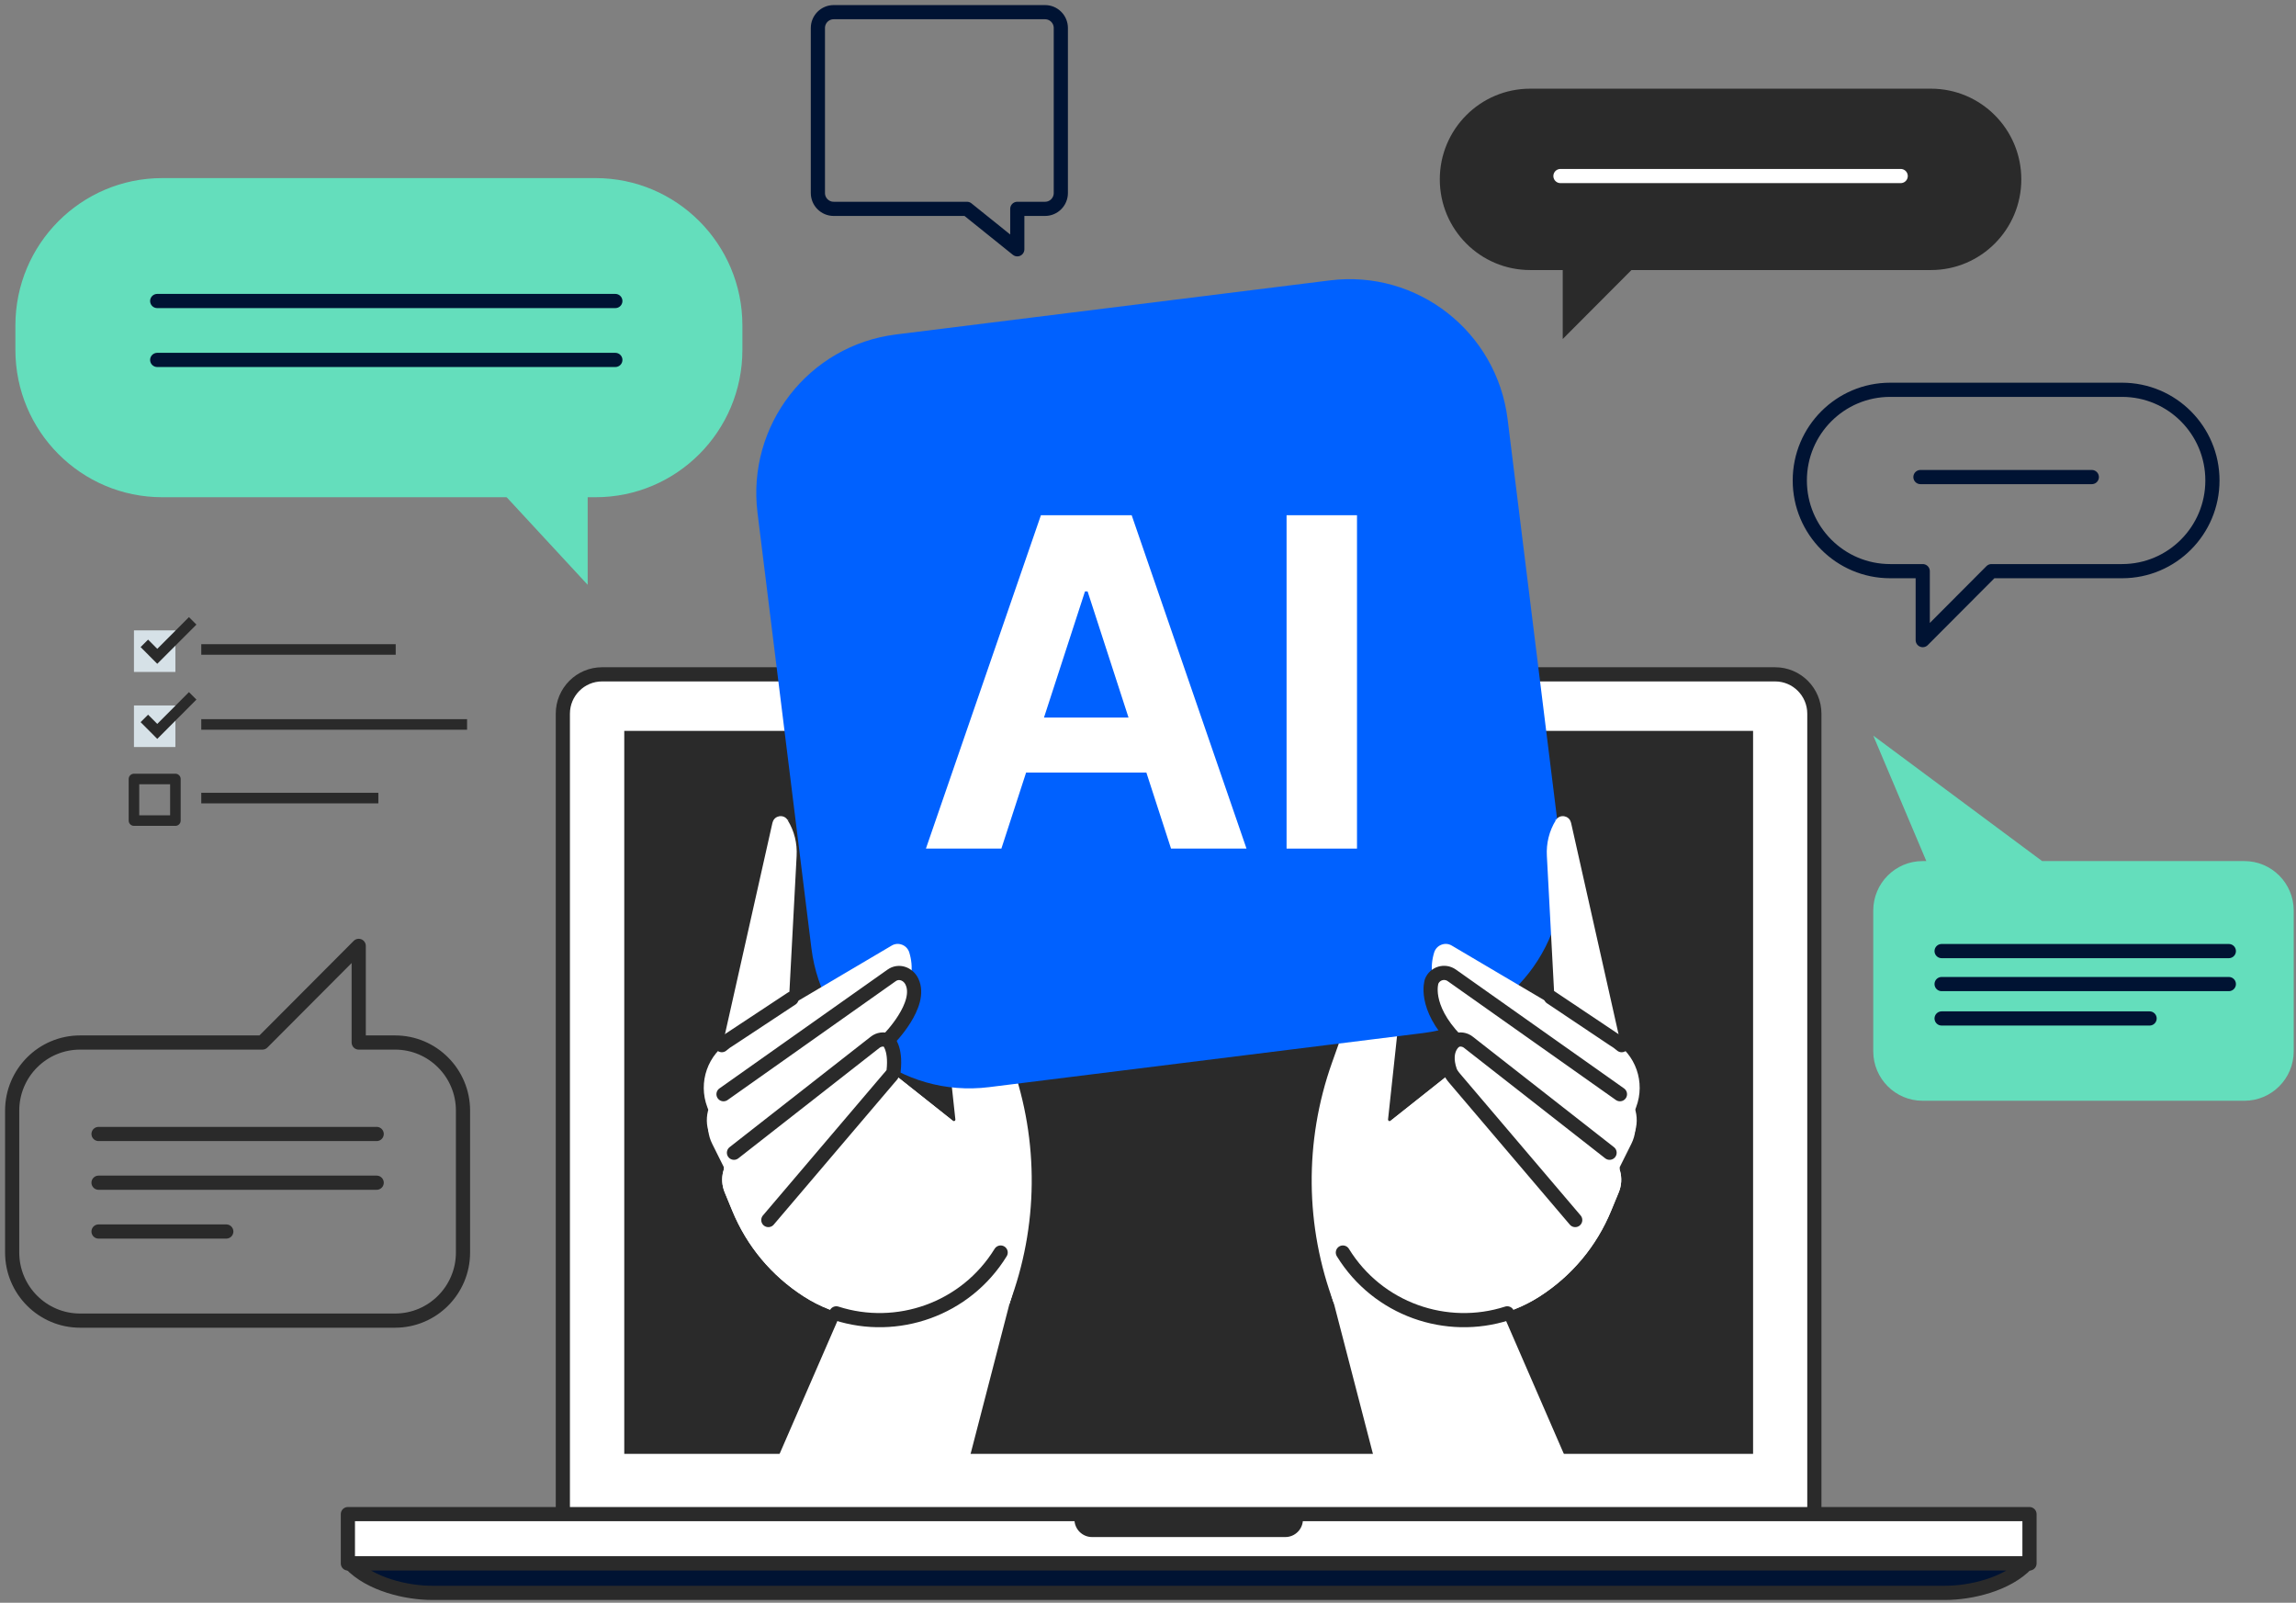 <svg width="331" height="231" viewBox="0 0 331 231" fill="none" xmlns="http://www.w3.org/2000/svg">
<rect x="0" y="0" width="331" height="231" fill="#808080" stroke="none"/>
<g clip-path="url(#clip0_5142_51365)">
<path d="M255.907 97.191H86.799C83.674 97.191 81.141 99.733 81.141 102.867V218.966C81.141 222.101 83.674 224.642 86.799 224.642H255.907C259.032 224.642 261.565 222.101 261.565 218.966V102.867C261.565 99.733 259.032 97.191 255.907 97.191Z" fill="white" stroke="#2A2A2A" stroke-width="2.044" stroke-linecap="round" stroke-linejoin="round"/>
<path d="M252.731 105.34H89.996V209.542H252.731V105.34Z" fill="#2A2A2A"/>
<path d="M292.579 218.227H50.152V225.338H292.579V218.227Z" fill="white" stroke="#2A2A2A" stroke-width="2.044" stroke-linecap="round" stroke-linejoin="round"/>
<path d="M50.512 225.336C53.373 228.381 58.652 229.577 62.283 229.577H280.441C284.072 229.577 289.351 228.381 292.213 225.336H50.512Z" fill="#001333" stroke="#2A2A2A" stroke-width="2.044" stroke-linecap="round" stroke-linejoin="round"/>
<path d="M154.895 218.227V218.988C154.895 220.39 156.033 221.532 157.431 221.532H185.3C186.698 221.532 187.836 220.39 187.836 218.988V218.227H154.895Z" fill="#2A2A2A"/>
<path d="M192.33 187.934L193.382 180.496C193.392 180.409 193.458 180.344 193.544 180.322C193.631 180.301 193.718 180.344 193.761 180.42C196.644 185.096 201.175 188.336 206.519 189.554C211.863 190.772 217.348 189.815 221.955 186.858C226.594 183.878 230.16 179.616 232.263 174.505L233.369 171.83C234.171 169.873 233.575 167.611 231.916 166.306L227.266 175.701C227.342 175.788 227.331 175.919 227.244 175.995C227.158 176.071 227.028 176.06 226.952 175.973L209.587 155.563C209.37 155.313 209.186 155.041 209.023 154.758L200.438 161.565C200.373 161.62 200.286 161.62 200.211 161.587C200.135 161.555 200.091 161.468 200.102 161.381L202.335 140.688C202.422 139.872 202.151 139.057 201.587 138.459C201.024 137.861 200.232 137.535 199.408 137.578C198.259 137.632 197.273 138.372 196.894 139.448L192.005 153.225C188.016 164.49 188.135 176.789 192.341 187.945L192.33 187.934Z" fill="white"/>
<path d="M145.505 187.934L144.454 180.496C144.443 180.409 144.378 180.344 144.291 180.322C144.205 180.301 144.118 180.344 144.075 180.42C141.191 185.096 136.66 188.336 131.316 189.554C125.972 190.772 120.488 189.815 115.881 186.858C111.241 183.878 107.675 179.616 105.572 174.505L104.467 171.83C103.665 169.873 104.261 167.611 105.919 166.306L110.569 175.701C110.494 175.788 110.504 175.919 110.591 175.995C110.678 176.071 110.808 176.06 110.884 175.973L128.249 155.563C128.466 155.313 128.65 155.041 128.812 154.758L137.397 161.565C137.462 161.62 137.549 161.62 137.625 161.587C137.701 161.544 137.744 161.468 137.733 161.381L135.5 140.688C135.414 139.872 135.685 139.057 136.248 138.459C136.812 137.861 137.603 137.535 138.427 137.578C139.576 137.632 140.563 138.372 140.942 139.448L145.831 153.225C149.82 164.49 149.7 176.789 145.495 187.945L145.505 187.934Z" fill="white"/>
<path d="M191.731 40.412L129.158 48.208C116.575 49.776 107.642 61.279 109.205 73.902L116.976 136.672C118.539 149.294 130.007 158.256 142.589 156.688L205.162 148.892C217.745 147.324 226.679 135.821 225.116 123.198L217.344 60.428C215.781 47.806 204.314 38.844 191.731 40.412Z" fill="#0061FF"/>
<path d="M195.63 74.258V122.306H185.477V74.258H195.63Z" fill="white"/>
<path d="M144.364 122.306H133.484L150.062 74.258H163.147L179.701 122.306H168.821L156.792 85.238H156.417L144.364 122.306ZM143.684 103.42H169.384V111.35H143.684V103.42Z" fill="white"/>
<path d="M112.312 209.723L123.618 183.735L147.953 178.57L139.878 209.723H112.312Z" fill="white"/>
<path d="M127.407 149.125C127.32 149.049 127.309 148.919 127.385 148.832L130.073 145.733C131.287 144.33 131.678 142.373 131.081 140.611C130.886 140.122 130.485 139.741 129.976 139.589C129.466 139.437 128.924 139.524 128.48 139.828L104.243 156.954C101.999 158.542 101.262 161.478 102.487 163.935L104.156 167.284C104.188 167.349 104.178 167.415 104.156 167.469C104.481 168.111 104.709 168.578 104.709 168.622L125.813 151.072L127.439 149.136C127.439 149.136 127.428 149.136 127.418 149.125H127.407Z" fill="white"/>
<path d="M127.59 150.039C127.504 149.963 127.493 149.833 127.569 149.746L130.257 146.647C131.471 145.244 131.861 143.287 131.265 141.525C131.07 141.036 130.669 140.655 130.159 140.503C129.65 140.351 129.108 140.438 128.664 140.742L104.426 157.868C102.182 159.456 101.445 162.392 102.67 164.849L104.34 168.198C104.372 168.264 104.361 168.329 104.34 168.383C104.665 169.025 104.892 169.492 104.892 169.536L125.997 151.986L127.623 150.05C127.623 150.05 127.612 150.05 127.601 150.039H127.59Z" fill="white"/>
<path d="M145.505 187.933L144.454 180.495C144.443 180.408 144.378 180.343 144.291 180.321C144.205 180.3 144.118 180.343 144.075 180.419C141.191 185.095 136.66 188.335 131.316 189.553C125.972 190.771 120.488 189.814 115.881 186.856C111.241 183.877 107.675 179.615 105.572 174.504L104.467 171.829C103.665 169.872 104.261 167.61 105.919 166.305L126.254 150.386C126.558 150.147 126.916 150.027 127.284 150.027C127.479 150.027 127.674 150.06 127.869 150.136C128.422 150.343 128.812 150.799 128.943 151.376C129.235 152.757 128.856 154.225 127.945 155.301L110.58 175.711C110.504 175.798 110.515 175.928 110.602 176.005C110.689 176.081 110.819 176.07 110.895 175.983L128.26 155.573C128.476 155.323 128.661 155.051 128.823 154.768L137.408 161.575C137.473 161.63 137.56 161.63 137.636 161.597C137.712 161.553 137.755 161.477 137.744 161.39C137.744 161.39 149.711 176.787 145.505 187.955V187.933Z" fill="white"/>
<path d="M111.376 118.559C111.506 117.983 111.961 117.711 112.34 117.646C112.72 117.581 113.24 117.69 113.543 118.19L113.717 118.081L113.565 118.233C114.508 119.766 114.953 121.55 114.844 123.387L113.728 144.395C113.728 144.395 113.739 144.482 113.76 144.515L105.121 149.615C104.818 149.799 104.525 149.995 104.254 150.213L111.365 118.559H111.376Z" fill="white"/>
<path d="M130.275 140.111C129.636 139.915 128.964 140.024 128.422 140.415L104.184 157.541C103.252 158.194 102.569 159.064 102.147 160.042L101.973 159.586C100.607 155.976 102.027 151.942 105.344 149.984L128.552 136.283C129.007 136.012 129.549 135.968 130.048 136.164C130.535 136.349 130.915 136.751 131.077 137.251C131.403 138.295 131.511 139.372 131.37 140.459L131.327 140.84C131.056 140.502 130.698 140.252 130.275 140.122V140.111Z" fill="white"/>
<path d="M105.812 166.143L109.119 163.555L126.158 150.224C126.711 149.789 127.394 149.724 127.969 149.941C127.969 149.941 129.204 150.931 128.825 154.345C128.782 154.769 128.413 155.095 128.131 155.432L110.766 175.842" stroke="#2A2A2A" stroke-width="2.044" stroke-linecap="round" stroke-linejoin="round"/>
<path d="M144.258 180.527C139.196 188.737 129.31 192.108 120.562 189.292" stroke="#2A2A2A" stroke-width="2.044" stroke-linecap="round" stroke-linejoin="round"/>
<path d="M104.305 157.707L128.542 140.581C129.572 139.853 130.905 140.331 131.458 141.462C133.084 144.789 128.087 149.802 128.087 149.802" stroke="#2A2A2A" stroke-width="2.044" stroke-linecap="round" stroke-linejoin="round"/>
<path d="M104.059 150.635C104.416 150.32 104.817 150.037 105.24 149.787L114.118 143.926" stroke="#2A2A2A" stroke-width="2.044" stroke-linecap="round" stroke-linejoin="round"/>
<path d="M225.527 209.723L214.232 183.735L189.887 178.57L197.973 209.723H225.527Z" fill="white"/>
<path d="M210.45 149.125C210.536 149.049 210.547 148.919 210.471 148.832L207.783 145.733C206.569 144.33 206.179 142.373 206.775 140.611C206.97 140.122 207.371 139.741 207.881 139.589C208.39 139.437 208.932 139.524 209.376 139.828L233.614 156.954C235.857 158.542 236.595 161.478 235.37 163.935L233.7 167.284C233.668 167.349 233.679 167.415 233.7 167.469C233.375 168.111 233.148 168.578 233.148 168.622L212.043 151.072L210.417 149.136C210.417 149.136 210.428 149.136 210.439 149.125H210.45Z" fill="white"/>
<path d="M210.266 150.039C210.353 149.963 210.363 149.833 210.288 149.746L207.599 146.647C206.385 145.244 205.995 143.287 206.591 141.525C206.786 141.036 207.187 140.655 207.697 140.503C208.206 140.351 208.748 140.438 209.193 140.742L233.43 157.868C235.674 159.456 236.411 162.392 235.186 164.849L233.517 168.198C233.484 168.264 233.495 168.329 233.517 168.383C233.192 169.025 232.964 169.492 232.964 169.536L211.859 151.986L210.233 150.05C210.233 150.05 210.244 150.05 210.255 150.039H210.266Z" fill="white"/>
<path d="M192.333 187.933L193.385 180.495C193.396 180.408 193.461 180.343 193.547 180.321C193.634 180.3 193.721 180.343 193.764 180.419C196.648 185.095 201.179 188.335 206.522 189.553C211.866 190.771 217.351 189.814 221.958 186.856C226.597 183.877 230.164 179.615 232.266 174.504L233.372 171.829C234.174 169.872 233.578 167.61 231.92 166.305L211.584 150.386C211.281 150.147 210.923 150.027 210.555 150.027C210.36 150.027 210.165 150.06 209.969 150.136C209.417 150.343 209.026 150.799 208.896 151.376C208.604 152.757 208.983 154.225 209.894 155.301L227.259 175.711C227.334 175.798 227.324 175.928 227.237 176.005C227.15 176.081 227.02 176.07 226.944 175.983L209.579 155.573C209.362 155.323 209.178 155.051 209.016 154.768L200.431 161.575C200.366 161.63 200.279 161.63 200.203 161.597C200.127 161.564 200.084 161.477 200.095 161.39C200.095 161.39 188.128 176.787 192.333 187.955V187.933Z" fill="white"/>
<path d="M226.473 118.559C226.343 117.983 225.888 117.711 225.508 117.646C225.129 117.581 224.609 117.69 224.305 118.19L224.132 118.081L224.283 118.233C223.34 119.766 222.896 121.55 223.004 123.387L224.121 144.395C224.121 144.395 224.11 144.482 224.088 144.515L232.727 149.615C233.031 149.799 233.324 149.995 233.595 150.213L226.484 118.559H226.473Z" fill="white"/>
<path d="M207.565 140.111C208.205 139.915 208.877 140.024 209.419 140.415L233.656 157.541C234.589 158.194 235.271 159.064 235.694 160.042L235.868 159.586C237.233 155.976 235.813 151.942 232.496 149.984L209.289 136.283C208.834 136.012 208.292 135.968 207.793 136.164C207.305 136.349 206.926 136.751 206.763 137.251C206.438 138.295 206.33 139.372 206.471 140.459L206.514 140.84C206.785 140.502 207.143 140.252 207.565 140.122V140.111Z" fill="white"/>
<path d="M232.042 166.143L228.736 163.555L211.696 150.224C211.143 149.789 210.46 149.724 209.886 149.941C209.886 149.941 207.924 151.094 209.029 154.345C209.17 154.747 209.441 155.095 209.723 155.432L227.088 175.842" stroke="#2A2A2A" stroke-width="2.044" stroke-linecap="round" stroke-linejoin="round"/>
<path d="M193.594 180.527C198.656 188.737 208.542 192.108 217.289 189.292" stroke="#2A2A2A" stroke-width="2.044" stroke-linecap="round" stroke-linejoin="round"/>
<path d="M233.537 157.705L209.299 140.579C208.27 139.851 206.839 140.285 206.384 141.46C206.384 141.46 205.148 145.037 209.885 149.93" stroke="#2A2A2A" stroke-width="2.044" stroke-linecap="round" stroke-linejoin="round"/>
<path d="M233.786 150.637C233.428 150.322 233.027 150.039 232.604 149.789L223.586 143.754" stroke="#2A2A2A" stroke-width="2.044" stroke-linecap="round" stroke-linejoin="round"/>
<path d="M25.285 90.856H19.312V96.847H25.285V90.856Z" fill="#D6E1E7"/>
<path d="M25.285 101.676H19.312V107.667H25.285V101.676Z" fill="#D6E1E7"/>
<path d="M25.285 112.277H19.312V118.269H25.285V112.277Z" stroke="#2A2A2A" stroke-width="1.523" stroke-linecap="round" stroke-linejoin="round"/>
<path d="M29.016 93.606H57.047" stroke="#2A2A2A" stroke-width="1.523" stroke-miterlimit="10"/>
<path d="M20.809 92.725L22.673 94.595L27.778 89.484" stroke="#2A2A2A" stroke-width="1.523" stroke-miterlimit="10"/>
<path d="M29.016 104.414H67.334" stroke="#2A2A2A" stroke-width="1.523" stroke-miterlimit="10"/>
<path d="M29.016 115.027H54.543" stroke="#2A2A2A" stroke-width="1.523" stroke-miterlimit="10"/>
<path d="M20.809 103.544L22.673 105.414L27.778 100.293" stroke="#2A2A2A" stroke-width="1.523" stroke-miterlimit="10"/>
<path d="M85.857 25.668H23.388C11.697 25.668 2.219 35.176 2.219 46.904V50.427C2.219 62.156 11.697 71.664 23.388 71.664H85.857C97.549 71.664 107.027 62.156 107.027 50.427V46.904C107.027 35.176 97.549 25.668 85.857 25.668Z" fill="#64DEBC"/>
<path d="M84.72 55.559V84.287L60.754 58.386L84.72 55.559Z" fill="#64DEBC"/>
<path d="M88.71 43.383H22.664" stroke="#001333" stroke-width="2.044" stroke-linecap="round" stroke-linejoin="round"/>
<path d="M88.71 51.875H22.664" stroke="#001333" stroke-width="2.044" stroke-linecap="round" stroke-linejoin="round"/>
<path d="M323.559 158.652H277.165C273.242 158.652 270.055 155.455 270.055 151.519V131.239C270.055 127.303 273.242 124.106 277.165 124.106H277.707L270.055 106.023L294.4 124.106H323.559C327.483 124.106 330.67 127.303 330.67 131.239V151.519C330.67 155.455 327.483 158.652 323.559 158.652Z" fill="#64DEBC"/>
<path d="M321.317 137.078H279.91" stroke="#001333" stroke-width="2.044" stroke-linecap="round" stroke-linejoin="round"/>
<path d="M321.317 141.832H279.91" stroke="#001333" stroke-width="2.044" stroke-linecap="round" stroke-linejoin="round"/>
<path d="M309.892 146.789H279.91" stroke="#001333" stroke-width="2.044" stroke-linecap="round" stroke-linejoin="round"/>
<path d="M56.96 150.257H51.714V136.328L37.828 150.257H11.542C6.133 150.257 1.754 154.661 1.754 160.076V180.519C1.754 185.945 6.144 190.338 11.542 190.338H56.96C62.369 190.338 66.748 185.934 66.748 180.519V160.076C66.748 154.65 62.358 150.257 56.96 150.257Z" stroke="#2A2A2A" stroke-width="2.044" stroke-linecap="round" stroke-linejoin="round"/>
<path d="M14.207 163.438H54.303" stroke="#2A2A2A" stroke-width="2.044" stroke-linecap="round" stroke-linejoin="round"/>
<path d="M14.207 170.461H54.303" stroke="#2A2A2A" stroke-width="2.044" stroke-linecap="round" stroke-linejoin="round"/>
<path d="M14.207 177.496H32.623" stroke="#2A2A2A" stroke-width="2.044" stroke-linecap="round" stroke-linejoin="round"/>
<path d="M272.505 56.18H305.923C313.121 56.18 318.952 62.03 318.952 69.25C318.952 76.47 313.121 82.32 305.923 82.32H287.095L277.188 92.258V82.32H272.494C265.297 82.32 259.465 76.47 259.465 69.25C259.465 62.03 265.297 56.18 272.494 56.18H272.505Z" stroke="#001333" stroke-width="2.044" stroke-linecap="round" stroke-linejoin="round"/>
<path d="M276.859 68.758H301.563" stroke="#001333" stroke-width="2.044" stroke-linecap="round" stroke-linejoin="round"/>
<path d="M220.606 12.781H278.371C285.568 12.781 291.4 18.631 291.4 25.851C291.4 33.072 285.568 38.922 278.371 38.922H235.196L225.289 48.86V38.922H220.596C213.398 38.922 207.566 33.072 207.566 25.851C207.566 18.631 213.398 12.781 220.596 12.781H220.606Z" fill="#2A2A2A"/>
<path d="M224.961 25.371H274.01" stroke="white" stroke-width="2.044" stroke-linecap="round" stroke-linejoin="round"/>
<path d="M120.186 1.754H150.657C151.914 1.754 152.933 2.776 152.933 4.037V27.818C152.933 29.079 151.914 30.102 150.657 30.102H146.657V35.93L139.405 30.102H120.186C118.929 30.102 117.91 29.079 117.91 27.818V4.037C117.91 2.776 118.929 1.754 120.186 1.754Z" stroke="#001333" stroke-width="2.044" stroke-linecap="round" stroke-linejoin="round"/>
</g>
<defs>
<clipPath id="clip0_5142_51365">
<rect width="330" height="230" fill="white" transform="translate(0.668 0.668)"/>
</clipPath>
</defs>
</svg>
